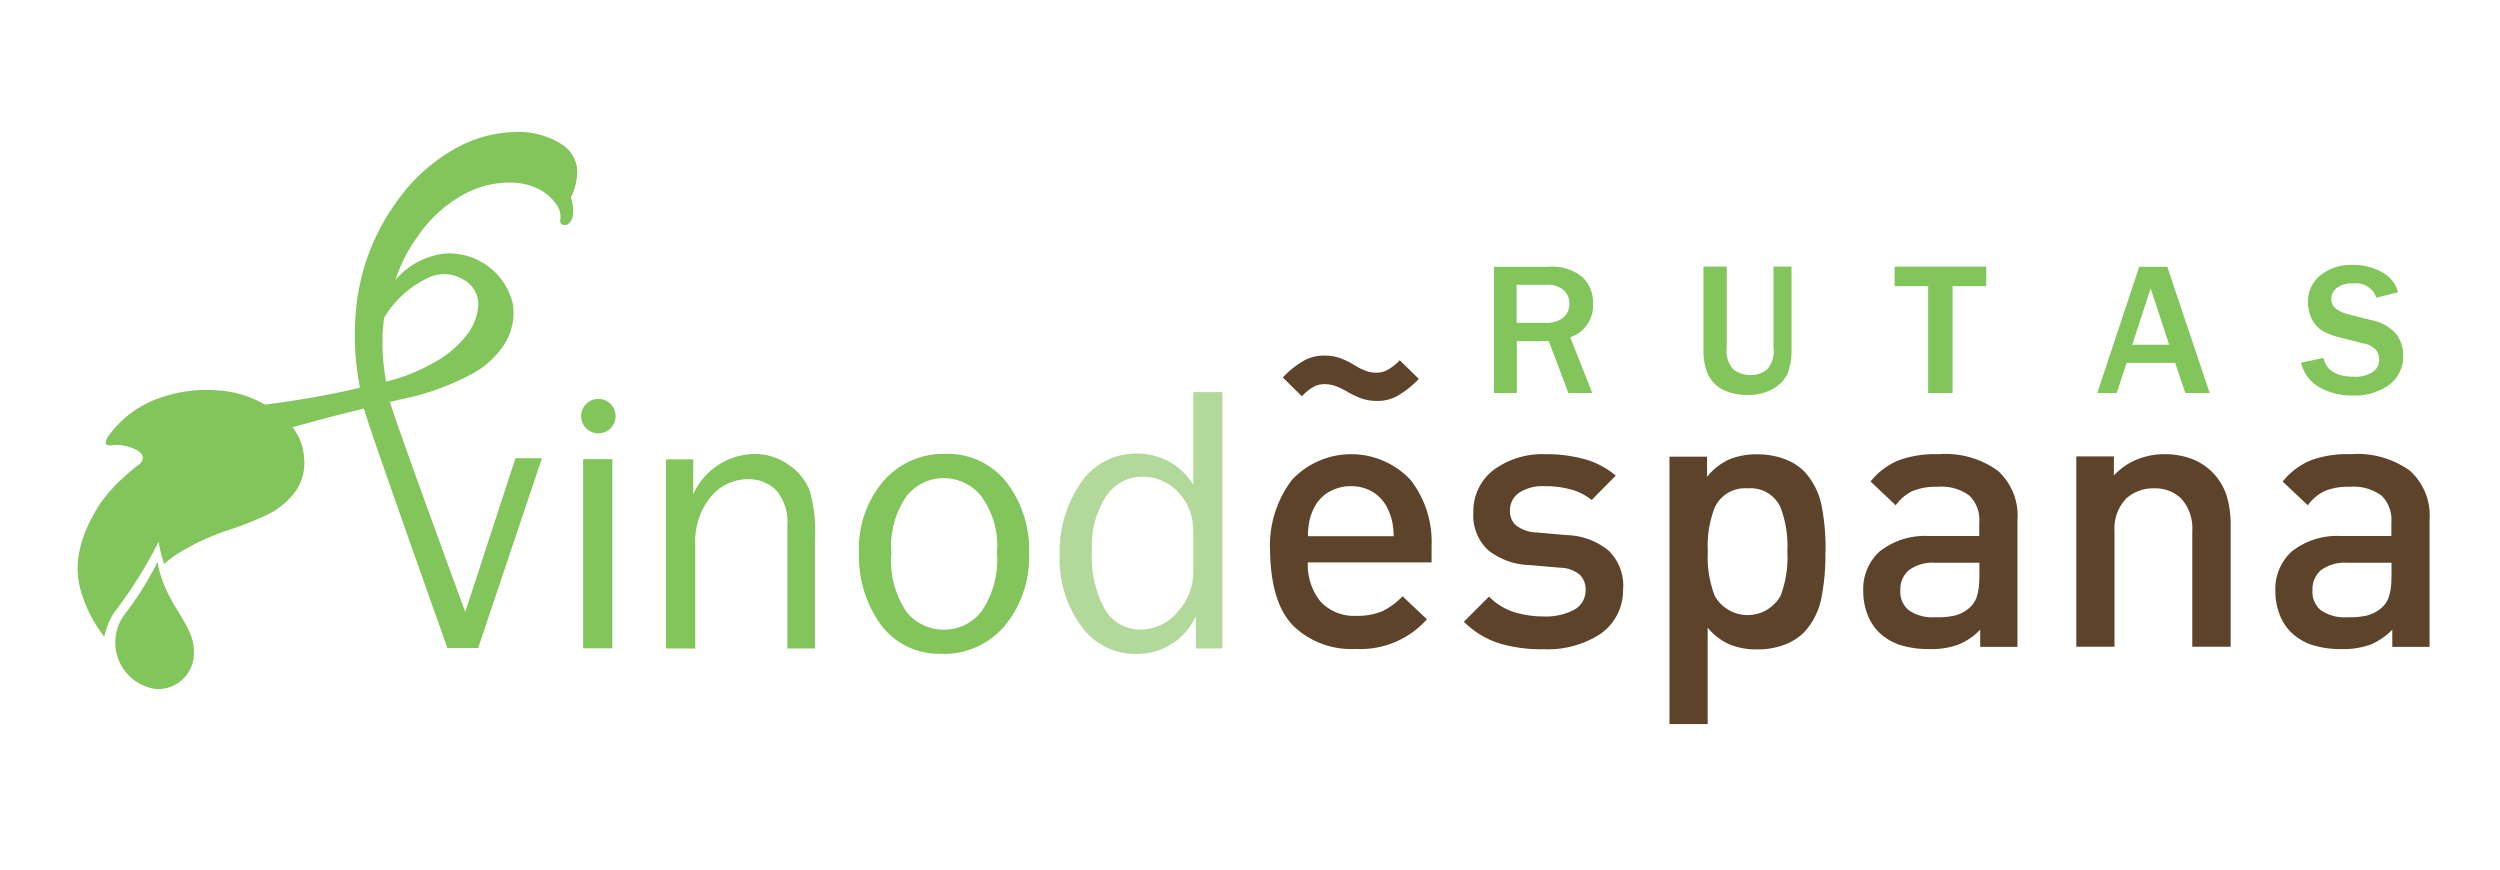 <svg xmlns="http://www.w3.org/2000/svg" width="161" height="56" viewBox="0 0 161 56">
  <g id="logotipo-rutas_vinos" transform="translate(-7142 2953)">
    <rect id="Rectángulo_250" data-name="Rectángulo 250" width="161" height="56" transform="translate(7142 -2953)" fill="#fff" opacity="0"/>
    <g id="Grupo_469" data-name="Grupo 469" transform="translate(0.464)">
      <path id="Trazado_796" data-name="Trazado 796" d="M858.42,24.56l-4.09,12.17h-1.98s-5.09-14.28-5.38-15.42l-2.24.56-2.35.64a3.608,3.608,0,0,1,.74,1.97,3.22,3.22,0,0,1-.5,2.09,4.92,4.92,0,0,1-1.92,1.6,22.261,22.261,0,0,1-2.55,1,15.369,15.369,0,0,0-3.18,1.49,7.848,7.848,0,0,0-.86.66,8.306,8.306,0,0,1-.36-1.43,28.143,28.143,0,0,1-2.86,4.55,4.61,4.61,0,0,0-.64,1.57,8.947,8.947,0,0,1-1.49-2.9c-.53-1.71-.12-3.6,1.24-5.7a10.228,10.228,0,0,1,1.28-1.47,14.584,14.584,0,0,1,1.17-1,.65.65,0,0,0,.29-.46c0-.14-.1-.29-.32-.45a2.533,2.533,0,0,0-.83-.31,2.035,2.035,0,0,0-.91-.03c-.16,0-.27-.03-.32-.12s-.01-.24.14-.46a6.7,6.7,0,0,1,3.21-2.44,8.946,8.946,0,0,1,3.79-.53,6.752,6.752,0,0,1,3.1.92c.98-.13,1.94-.27,2.87-.43s2.02-.37,3.25-.66a17.276,17.276,0,0,1-.14-5.96,13.984,13.984,0,0,1,2.38-5.85,11.5,11.5,0,0,1,3.87-3.58,8.24,8.24,0,0,1,3.91-1.08,5.188,5.188,0,0,1,3,.81,2.124,2.124,0,0,1,.97,1.66,3.716,3.716,0,0,1-.41,1.74,3,3,0,0,1,.15.75,1.877,1.877,0,0,1-.05.56c-.12.33-.28.48-.49.47s-.31-.11-.3-.28a1.356,1.356,0,0,0-.17-.94,3.187,3.187,0,0,0-.94-.94,3.9,3.9,0,0,0-2.08-.57,6.139,6.139,0,0,0-2.95.72,8.583,8.583,0,0,0-3.03,2.74A10,10,0,0,0,849,13.03a4.926,4.926,0,0,1,3.15-1.7,4.228,4.228,0,0,1,4.4,3.17,3.759,3.759,0,0,1-.72,2.94,5.75,5.75,0,0,1-2.03,1.71,16.54,16.54,0,0,1-2.66,1.11c-.28.09-.63.19-1.04.29l-1.45.33c.28,1.1,4.85,13.53,4.85,13.53l3.23-9.9h1.7m-4.95-11.44a2.385,2.385,0,0,0-2.19-.26,6.568,6.568,0,0,0-3.01,2.64,11.417,11.417,0,0,0-.11,2.03,15.321,15.321,0,0,0,.23,2.1,12.114,12.114,0,0,0,3.29-1.35,6.476,6.476,0,0,0,1.93-1.69,3.537,3.537,0,0,0,.72-1.88,1.833,1.833,0,0,0-.86-1.6Z" transform="translate(6318 -2948)" fill="#82c55b"/>
      <path id="Trazado_797" data-name="Trazado 797" d="M862.97,24.57h-1.88V36.75h1.88Z" transform="translate(6318 -2948)" fill="#82c55b"/>
      <path id="Trazado_798" data-name="Trazado 798" d="M876.02,36.76h-1.78V28.93a3.167,3.167,0,0,0-.74-2.38,2.518,2.518,0,0,0-1.78-.69,3.086,3.086,0,0,0-2.43,1.16,4.536,4.536,0,0,0-.98,3.06v6.68h-1.88V24.58h1.75v2.25a4.377,4.377,0,0,1,3.85-2.59,3.743,3.743,0,0,1,2.32.71,3.663,3.663,0,0,1,1.31,1.59,9.569,9.569,0,0,1,.36,3.19v7.05" transform="translate(6318 -2948)" fill="#82c55b"/>
      <path id="Trazado_799" data-name="Trazado 799" d="M884.33,35.55a3.024,3.024,0,0,0,2.43-1.2,5.86,5.86,0,0,0,.98-3.73,5.424,5.424,0,0,0-1.03-3.69,3.126,3.126,0,0,0-2.4-1.14,3.052,3.052,0,0,0-2.39,1.16,5.621,5.621,0,0,0-.98,3.66,5.874,5.874,0,0,0,.98,3.8A3.058,3.058,0,0,0,884.33,35.55Zm-.14,1.55a4.645,4.645,0,0,1-3.92-1.86,7.427,7.427,0,0,1-1.41-4.62,6.668,6.668,0,0,1,1.58-4.65,5.1,5.1,0,0,1,3.94-1.74,4.814,4.814,0,0,1,3.98,1.83,7.132,7.132,0,0,1,1.45,4.58,6.953,6.953,0,0,1-1.57,4.66,5.119,5.119,0,0,1-4.06,1.81Z" transform="translate(6318 -2948)" fill="#82c55b" fill-rule="evenodd"/>
      <path id="Trazado_800" data-name="Trazado 800" d="M900.37,29.25a3.491,3.491,0,0,0-.98-2.58,3.14,3.14,0,0,0-2.29-.97,2.776,2.776,0,0,0-2.33,1.26,5.941,5.941,0,0,0-.91,3.54,6.9,6.9,0,0,0,.84,3.75,2.62,2.62,0,0,0,2.31,1.29,3.084,3.084,0,0,0,2.35-1.12,3.756,3.756,0,0,0,1.02-2.62V29.24m1.88-9.01V36.76h-1.71V34.68a4.133,4.133,0,0,1-3.86,2.43,4.267,4.267,0,0,1-3.53-1.8,7.268,7.268,0,0,1-1.38-4.55,7.806,7.806,0,0,1,1.37-4.68,4.27,4.27,0,0,1,3.63-1.87,4.171,4.171,0,0,1,3.6,2.01V20.25h1.88Z" transform="translate(6318 -2948)" fill="#b3d99a" fill-rule="evenodd"/>
      <path id="Trazado_801" data-name="Trazado 801" d="M913.29,29.53h-5.52a4.583,4.583,0,0,1,.08-.91,3.021,3.021,0,0,1,.24-.76,2.485,2.485,0,0,1,.93-1.12,2.76,2.76,0,0,1,1.51-.43,2.647,2.647,0,0,1,1.5.43,2.529,2.529,0,0,1,.92,1.12,3.737,3.737,0,0,1,.25.76A5.25,5.25,0,0,1,913.29,29.53Zm2.44,1.71V30.15a6.461,6.461,0,0,0-1.37-4.26,5.234,5.234,0,0,0-7.61,0,6.986,6.986,0,0,0-1.42,4.62q.06,3.465,1.6,4.89a5.343,5.343,0,0,0,3.91,1.39,5.717,5.717,0,0,0,4.59-1.91l-1.57-1.48a4.494,4.494,0,0,1-1.3.96,4.14,4.14,0,0,1-1.68.3,2.936,2.936,0,0,1-2.31-.93,3.743,3.743,0,0,1-.81-2.51h7.96Z" transform="translate(6318 -2948)" fill="#5d432a" fill-rule="evenodd"/>
      <path id="Trazado_802" data-name="Trazado 802" d="M928.07,32.91a3.149,3.149,0,0,0-.96-2.47,4.47,4.47,0,0,0-2.69-.98l-1.94-.17a2.245,2.245,0,0,1-1.34-.48,1.213,1.213,0,0,1-.36-.93,1.366,1.366,0,0,1,.56-1.13,2.752,2.752,0,0,1,1.67-.44,6.347,6.347,0,0,1,1.66.2,3.692,3.692,0,0,1,1.37.69l1.55-1.57a5.244,5.244,0,0,0-2.01-1.06,9.2,9.2,0,0,0-2.54-.32,5.314,5.314,0,0,0-3.27.98A3.348,3.348,0,0,0,918.42,28a3.055,3.055,0,0,0,.95,2.43,4.489,4.489,0,0,0,2.67.96l1.96.17a2.046,2.046,0,0,1,1.27.45,1.312,1.312,0,0,1,.38,1,1.418,1.418,0,0,1-.78,1.28,3.889,3.889,0,0,1-1.91.41,6.61,6.61,0,0,1-1.85-.26,3.9,3.9,0,0,1-1.68-1.02l-1.62,1.62a5.637,5.637,0,0,0,2.37,1.42,9.5,9.5,0,0,0,2.78.35,6.222,6.222,0,0,0,3.65-.99,3.418,3.418,0,0,0,1.45-2.91" transform="translate(6318 -2948)" fill="#5d432a"/>
      <path id="Trazado_803" data-name="Trazado 803" d="M938.64,30.52a6.89,6.89,0,0,1-.44,2.86,2.433,2.433,0,0,1-4.23,0,6.882,6.882,0,0,1-.45-2.86,6.833,6.833,0,0,1,.45-2.85,2.142,2.142,0,0,1,2.12-1.22,2.113,2.113,0,0,1,2.11,1.22A7.007,7.007,0,0,1,938.64,30.52Zm2.46,0a13.947,13.947,0,0,0-.23-2.82,4.536,4.536,0,0,0-1.15-2.35,3.491,3.491,0,0,0-1.29-.8,4.948,4.948,0,0,0-1.71-.29,4.591,4.591,0,0,0-1.78.31,3.818,3.818,0,0,0-1.47,1.14v-1.3h-2.42V41.63h2.46V35.42a3.74,3.74,0,0,0,1.46,1.1,4.522,4.522,0,0,0,1.76.3,4.851,4.851,0,0,0,1.7-.29,3.62,3.62,0,0,0,1.28-.8,4.568,4.568,0,0,0,1.15-2.36,14.2,14.2,0,0,0,.23-2.84Z" transform="translate(6318 -2948)" fill="#5d432a" fill-rule="evenodd"/>
      <path id="Trazado_804" data-name="Trazado 804" d="M951,32.23a3.9,3.9,0,0,1-.13,1.1,1.671,1.671,0,0,1-.4.72,2.334,2.334,0,0,1-1.04.59,4.929,4.929,0,0,1-1.26.11,2.689,2.689,0,0,1-1.71-.45,1.527,1.527,0,0,1-.54-1.29,1.6,1.6,0,0,1,.56-1.3,2.575,2.575,0,0,1,1.65-.47h2.88v.99m2.45,4.43v-8.2a3.868,3.868,0,0,0-1.27-3.15,5.77,5.77,0,0,0-3.79-1.06,7,7,0,0,0-2.53.37A4.518,4.518,0,0,0,944,26.01l1.62,1.53a2.833,2.833,0,0,1,1.09-.92,3.941,3.941,0,0,1,1.6-.27,3.037,3.037,0,0,1,2.06.57,2.188,2.188,0,0,1,.63,1.73v.87h-3.24a4.71,4.71,0,0,0-3.17.99,3.255,3.255,0,0,0-1.06,2.54,4.108,4.108,0,0,0,.25,1.46,3.2,3.2,0,0,0,.72,1.17,3.594,3.594,0,0,0,1.35.84,6.073,6.073,0,0,0,1.94.28,5.067,5.067,0,0,0,1.87-.29,4.084,4.084,0,0,0,1.4-.96v1.11h2.4Z" transform="translate(6318 -2948)" fill="#5d432a" fill-rule="evenodd"/>
      <path id="Trazado_805" data-name="Trazado 805" d="M967.19,36.66V28.82a6.373,6.373,0,0,0-.26-1.9,3.791,3.791,0,0,0-.97-1.56,3.739,3.739,0,0,0-1.31-.82,4.867,4.867,0,0,0-1.71-.29,4.66,4.66,0,0,0-1.78.34,4.205,4.205,0,0,0-1.49,1.03V24.39h-2.42V36.65h2.46V29.18a2.765,2.765,0,0,1,.75-2.07,2.555,2.555,0,0,1,1.79-.66,2.417,2.417,0,0,1,1.75.65,2.847,2.847,0,0,1,.72,2.08v7.47h2.46" transform="translate(6318 -2948)" fill="#5d432a" fill-rule="evenodd"/>
      <path id="Trazado_806" data-name="Trazado 806" d="M977.54,32.23a3.9,3.9,0,0,1-.13,1.1,1.672,1.672,0,0,1-.4.72,2.334,2.334,0,0,1-1.04.59,4.929,4.929,0,0,1-1.26.11A2.689,2.689,0,0,1,973,34.3a1.527,1.527,0,0,1-.54-1.29,1.6,1.6,0,0,1,.56-1.3,2.575,2.575,0,0,1,1.65-.47h2.88v.99M980,36.66v-8.2a3.868,3.868,0,0,0-1.27-3.15,5.77,5.77,0,0,0-3.79-1.06,7,7,0,0,0-2.53.37,4.582,4.582,0,0,0-1.87,1.39l1.62,1.53a2.833,2.833,0,0,1,1.09-.92,3.942,3.942,0,0,1,1.6-.27,3.037,3.037,0,0,1,2.06.57,2.188,2.188,0,0,1,.63,1.73v.87H974.3a4.71,4.71,0,0,0-3.17.99,3.255,3.255,0,0,0-1.06,2.54,4.11,4.11,0,0,0,.25,1.46,3.2,3.2,0,0,0,.72,1.17,3.593,3.593,0,0,0,1.35.84,6.073,6.073,0,0,0,1.94.28,5.067,5.067,0,0,0,1.87-.29,4.18,4.18,0,0,0,1.4-.96v1.11H980Z" transform="translate(6318 -2948)" fill="#5d432a" fill-rule="evenodd"/>
      <path id="Trazado_807" data-name="Trazado 807" d="M914.91,19.4l-1.23-1.2a3.115,3.115,0,0,1-.86.66,1.47,1.47,0,0,1-.65.14,1.866,1.866,0,0,1-.71-.13,3.957,3.957,0,0,1-.71-.36,5.116,5.116,0,0,0-.95-.46,3.009,3.009,0,0,0-.98-.15,2.688,2.688,0,0,0-1.21.27,5.665,5.665,0,0,0-1.46,1.14l1.23,1.21a3,3,0,0,1,.85-.66,1.482,1.482,0,0,1,.64-.12,2.015,2.015,0,0,1,.73.14,5.167,5.167,0,0,1,.71.35,5.489,5.489,0,0,0,.93.44,3.115,3.115,0,0,0,.99.15,2.676,2.676,0,0,0,1.2-.27,6.1,6.1,0,0,0,1.47-1.14" transform="translate(6318 -2948)" fill="#5d432a"/>
      <path id="Trazado_808" data-name="Trazado 808" d="M860.96,21.8a1.11,1.11,0,1,1,1.11,1.11A1.114,1.114,0,0,1,860.96,21.8Z" transform="translate(6318 -2948)" fill="#82c55b"/>
      <path id="Trazado_809" data-name="Trazado 809" d="M921.21,15.79h1.82a1.787,1.787,0,0,0,1.18-.33,1.144,1.144,0,0,0,.39-.92,1.107,1.107,0,0,0-.38-.87,1.575,1.575,0,0,0-1.07-.33h-1.94Zm4.88,4.52h-1.55l-1.26-3.34h-2.06v3.34h-1.47V12.18h3.53a3.035,3.035,0,0,1,2.16.66,2.282,2.282,0,0,1,.69,1.72,2.164,2.164,0,0,1-1.47,2.16l1.42,3.59Z" transform="translate(6318 -2948)" fill="#82c55b" fill-rule="evenodd"/>
      <path id="Trazado_810" data-name="Trazado 810" d="M938.91,12.17V17.4a4.341,4.341,0,0,1-.24,1.63,2.213,2.213,0,0,1-.92.99,3.111,3.111,0,0,1-1.67.41,3.346,3.346,0,0,1-1.64-.36,2.121,2.121,0,0,1-.92-.98,3.84,3.84,0,0,1-.28-1.59V12.17h1.5V17.4a1.72,1.72,0,0,0,.45,1.41,1.736,1.736,0,0,0,1.05.34,1.619,1.619,0,0,0,1.1-.36,1.789,1.789,0,0,0,.41-1.39V12.17Z" transform="translate(6318 -2948)" fill="#82c55b"/>
      <path id="Trazado_811" data-name="Trazado 811" d="M949.28,20.31h-1.57V13.43h-2.16V12.17h5.9v1.26h-2.17Z" transform="translate(6318 -2948)" fill="#82c55b"/>
      <path id="Trazado_812" data-name="Trazado 812" d="M963.23,17.2l-1.19-3.63-1.19,3.63h2.37m2.62,3.11h-1.57l-.65-1.94h-3.13l-.64,1.94H958.6l2.7-8.13h1.81Z" transform="translate(6318 -2948)" fill="#82c55b" fill-rule="evenodd"/>
      <path id="Trazado_813" data-name="Trazado 813" d="M971.75,18.35l1.42-.3c.17.81.83,1.21,1.97,1.21a1.972,1.972,0,0,0,1.2-.31.927.927,0,0,0,.42-.77,1.078,1.078,0,0,0-.19-.62,1.338,1.338,0,0,0-.82-.44l-1.56-.4a4.027,4.027,0,0,1-1.18-.47,1.906,1.906,0,0,1-.61-.75,2.422,2.422,0,0,1-.23-1.03,2.14,2.14,0,0,1,.81-1.75,3.171,3.171,0,0,1,2.07-.66,3.73,3.73,0,0,1,1.87.46,2.074,2.074,0,0,1,1.05,1.3l-1.39.35a1.4,1.4,0,0,0-1.5-.92,1.662,1.662,0,0,0-1.05.29.886.886,0,0,0-.36.73c0,.46.38.79,1.13.98l1.38.35a2.839,2.839,0,0,1,1.69.93,2.291,2.291,0,0,1,.43,1.36,2.252,2.252,0,0,1-.9,1.89,3.74,3.74,0,0,1-2.34.69,4.264,4.264,0,0,1-2.12-.51,2.476,2.476,0,0,1-1.21-1.58" transform="translate(6318 -2948)" fill="#82c55b"/>
      <path id="Trazado_814" data-name="Trazado 814" d="M836.02,36.9a2.309,2.309,0,0,1-2.47,2.47,3.026,3.026,0,0,1-2.05-4.72,20.754,20.754,0,0,0,2.18-3.46C834.14,33.9,836.02,35.15,836.02,36.9Z" transform="translate(6318 -2948)" fill="#82c55b"/>
    </g>
  </g>
</svg>
